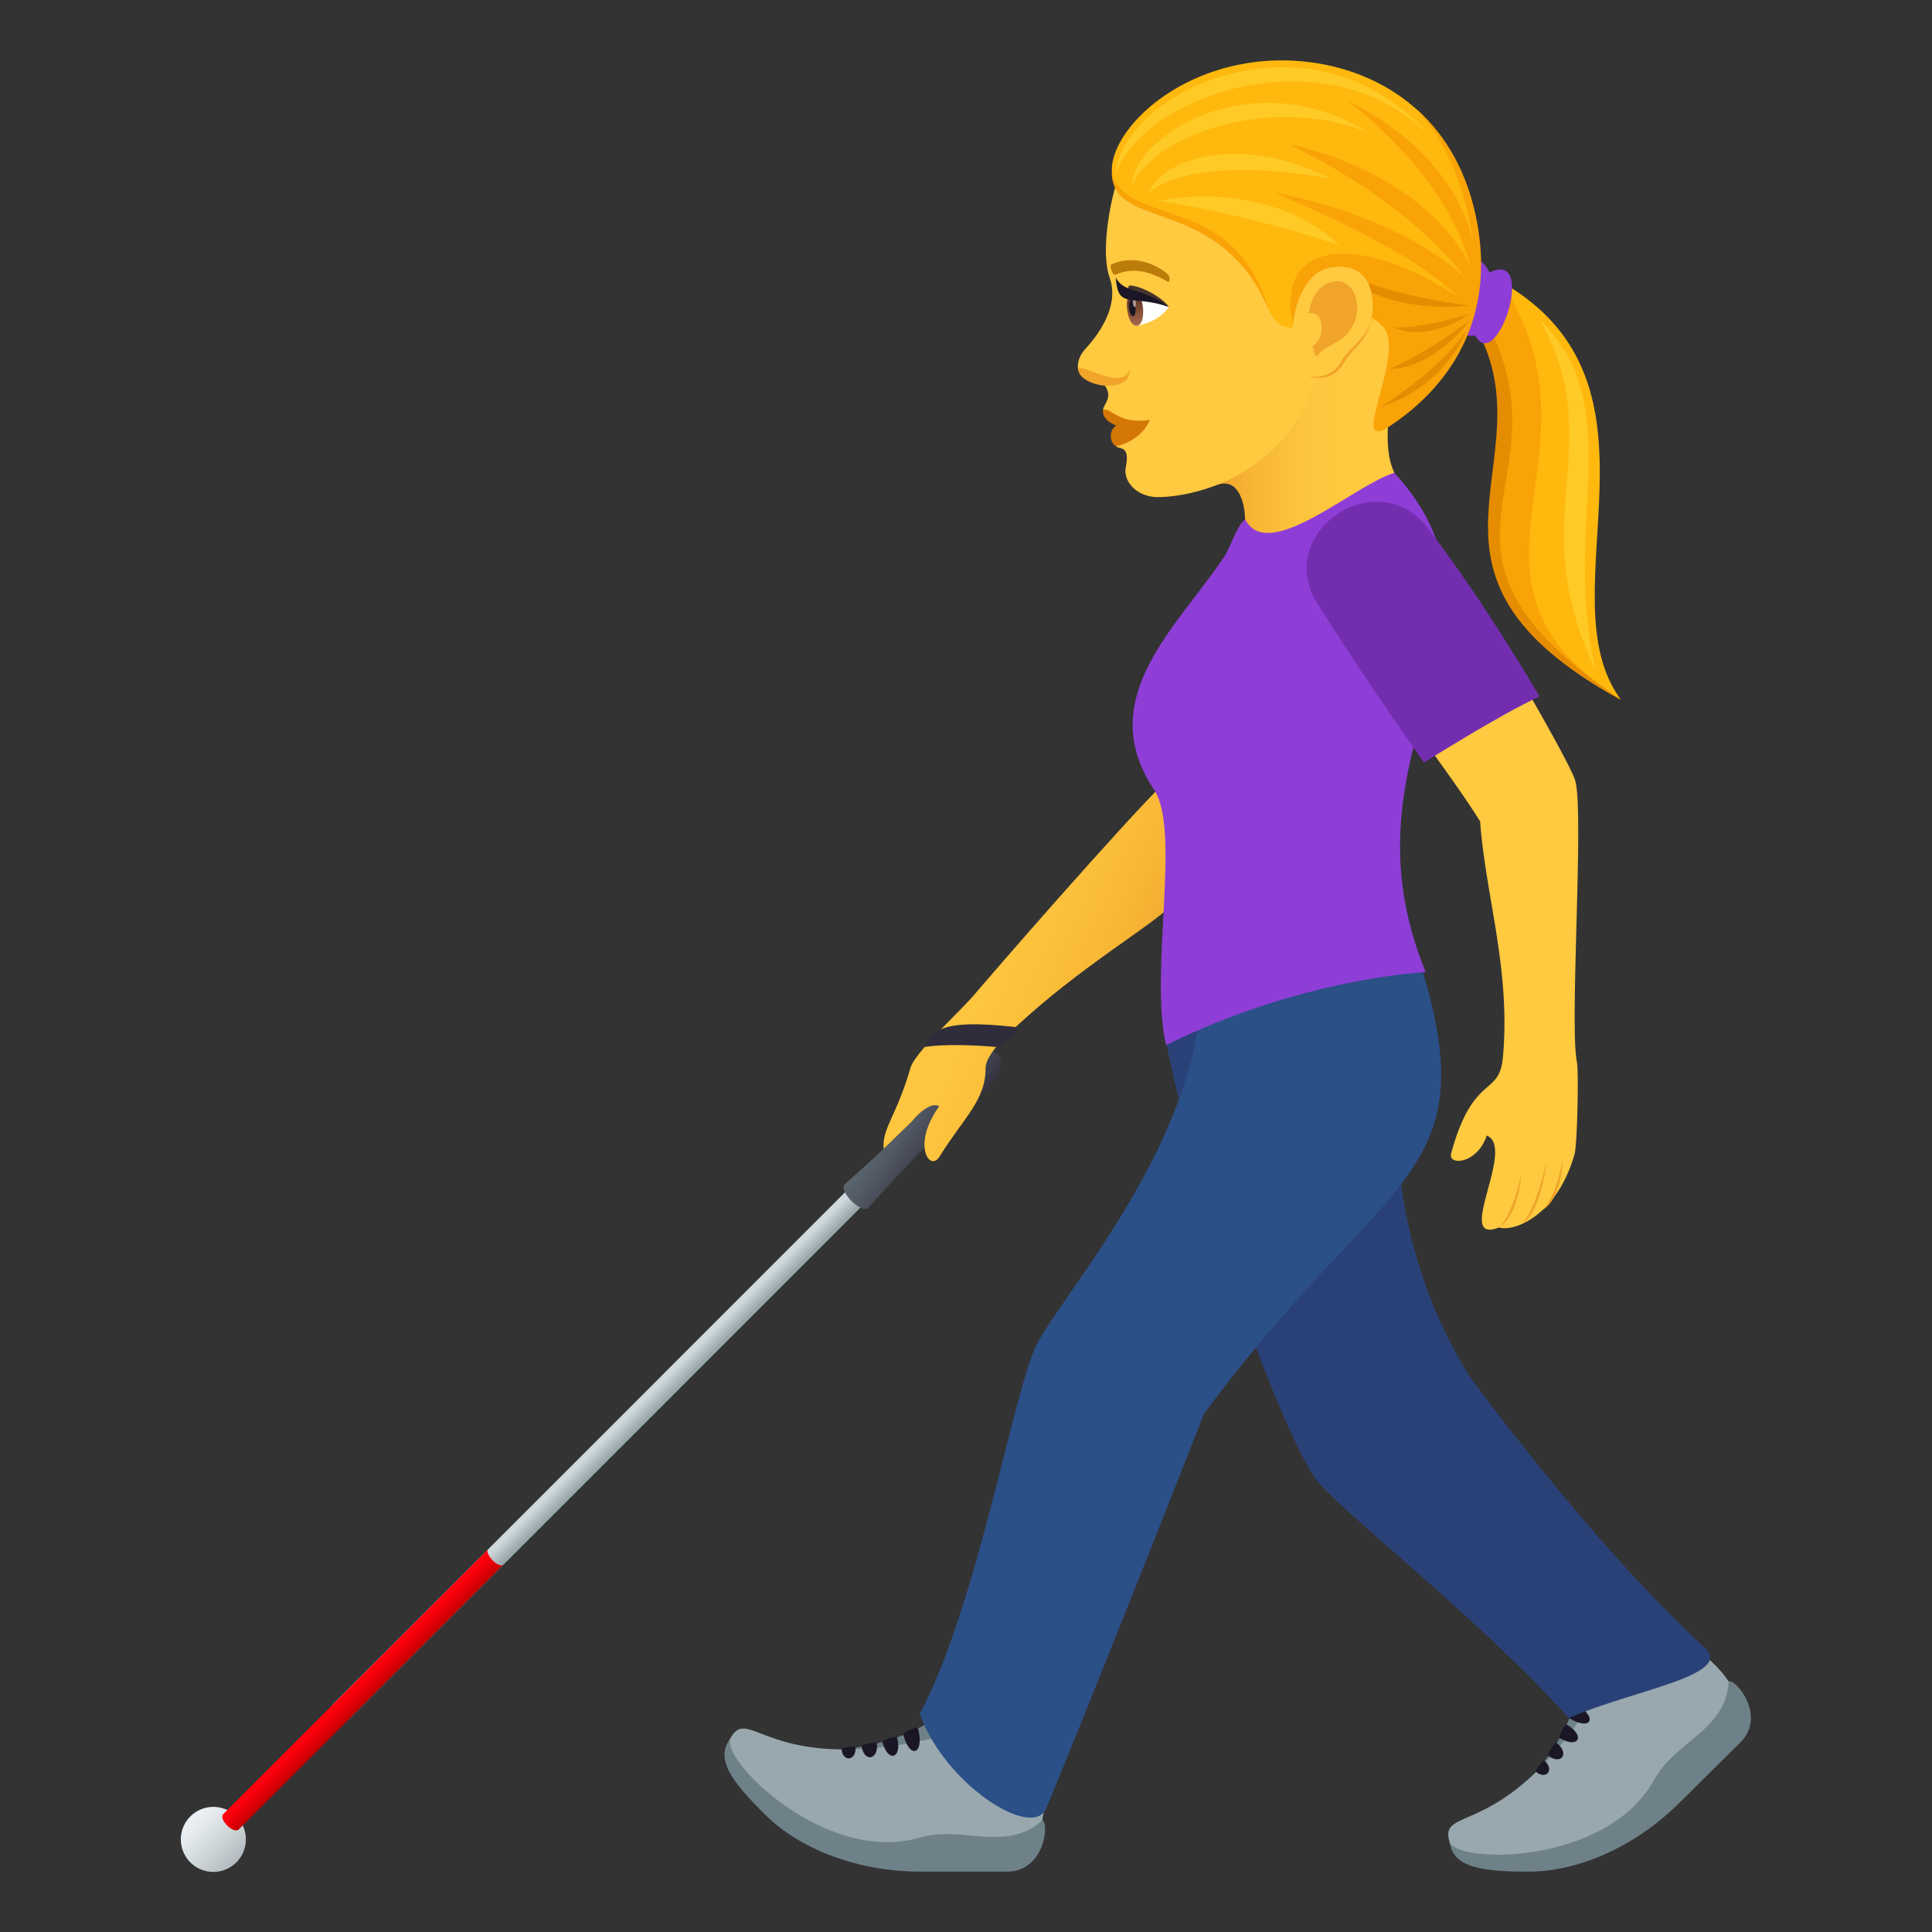 <svg xmlns="http://www.w3.org/2000/svg" xml:space="preserve" style="enable-background:new 0 0 64 64" viewBox="0 0 64 64"><rect x="0" y="0" width="64" height="64" fill="#333333" stroke="none"/><linearGradient id="a" x1="-583.738" x2="-581.585" y1="-265.139" y2="-265.139" gradientTransform="rotate(45.001 -681.374 609.774)" gradientUnits="userSpaceOnUse"><stop offset="0" style="stop-color:#ecf1f5"/><stop offset=".272" style="stop-color:#e1e7eb"/><stop offset=".742" style="stop-color:#c5ccd0"/><stop offset="1" style="stop-color:#b3babf"/></linearGradient><path d="M7.838 61.685a1.077 1.077 0 1 1-1.523-1.523 1.077 1.077 0 0 1 1.523 1.523z" style="fill:url(#a)"/><linearGradient id="b" x1="-126.056" x2="-125.514" y1="125.22" y2="125.22" gradientTransform="rotate(45.001 39.985 262.461)" gradientUnits="userSpaceOnUse"><stop offset=".085" style="stop-color:#cfd8dd"/><stop offset=".891" style="stop-color:#a0aeb4"/><stop offset="1" style="stop-color:#99a8ae"/></linearGradient><path d="m28.747 39.76-.51-.51S15.16 52.337 11.047 56.44c-.247.25.262.76.512.51 4.123-4.119 17.188-17.19 17.188-17.19z" style="fill:url(#b)"/><linearGradient id="c" x1="-126.155" x2="-125.434" y1="136.288" y2="136.288" gradientTransform="rotate(45.001 39.985 262.461)" gradientUnits="userSpaceOnUse"><stop offset="0" style="stop-color:#ff000e"/><stop offset=".234" style="stop-color:#fa000d"/><stop offset=".501" style="stop-color:#ec000a"/><stop offset=".784" style="stop-color:#d60005"/><stop offset="1" style="stop-color:#bf0000"/></linearGradient><path d="M16.686 51.822c-.167.17-.647-.368-.514-.5l-8.773 8.77c-.17.17.34.68.511.508 1.005-1.003 8.776-8.778 8.776-8.778z" style="fill:url(#c)"/><linearGradient id="d" x1="-99.193" x2="-97.083" y1="82.143" y2="82.143" gradientTransform="rotate(35 37.278 263.879)" gradientUnits="userSpaceOnUse"><stop offset="0" style="stop-color:#5b666e"/><stop offset=".3" style="stop-color:#525a64"/><stop offset=".839" style="stop-color:#3c3b49"/><stop offset="1" style="stop-color:#343040"/></linearGradient><path d="M28.77 40.01c-.211.237-1.023-.571-.784-.782 1.394-1.231 2.724-2.51 3.924-3.923.971-1.053 1.84-.187.785.782-1.416 1.2-2.694 2.53-3.925 3.923z" style="fill:url(#d)"/><linearGradient id="e" x1="38.47" x2="30.575" y1="33.883" y2="30.39" gradientUnits="userSpaceOnUse"><stop offset="0" style="stop-color:#f0a429"/><stop offset=".044" style="stop-color:#f1a72b"/><stop offset=".347" style="stop-color:#f9ba37"/><stop offset=".662" style="stop-color:#fec53e"/><stop offset="1" style="stop-color:#ffc940"/></linearGradient><path d="M38.733 25.759c-1.668 1.646-5.963 6.604-6.44 7.17-.46.549-1.982 1.924-2.13 2.44-.477 1.64-.946 1.995-.891 2.687l.935-.906s.553-.704.906-.504c-.927 1.287-.308 2.18.004 1.677.803-1.298 1.543-1.88 1.53-2.94-.004-.43.697-1.084.996-1.36 2.167-2.01 4.34-3.24 5.174-4.035 0 0-.052-4.297-.084-4.23z" style="fill:url(#e)"/><path d="M33.022 34.683c.209.017.853-.635.62-.66-2.558-.291-2.747.158-3.011.66 0 0 .688-.143 2.39 0z" style="fill:#302c3b"/><path d="M34.528 60.3c.233.087.083 1.7-1.17 1.7h-2.876c-2.053 0-3.974-.736-5.126-1.877-1.103-1.093-1.682-1.85-1.164-2.529 5.235 1.956 9.977 2.574 10.336 2.706zm-3.168-3.565c1.003.427-.162 2.319-3.903 1.26 2.814-.197 3.722-1.337 3.903-1.26z" style="fill:#6e8189"/><path d="M34.224 57.732c.173.293.527 1.532.304 2.568-1.211 1.087-2.64.157-4.06.572-3.146.919-6.643-2.62-6.267-3.299.62-1.117 1.232 1.204 6.554.047 1.917-.417 3.299-.18 3.47.112z" style="fill:#99a8ae"/><path d="M29.92 57.452c.221.857.712.658.491-.197-.018-.072-.51.125-.49.197zm-.69.25c.183.706.668.554.486-.151-.015-.06-.501.091-.485.15zm-.687.142c.08.56.582.447.501-.112-.007-.047-.508.065-.502.112zm-.666.09c.037.458.5.398.462-.06-.002-.039-.465.021-.462.06z" style="fill:#1a1626"/><path d="M57.264 55.7c.226-.101 1.272 1.144.385 2.023l-2.033 2.014C54.164 61.175 52.28 62 50.65 62c-1.56 0-2.51-.13-2.628-.973 5.098-2.284 8.893-5.168 9.24-5.326zm-4.786-.301c1.014-.4 1.54 1.753-1.86 3.624 1.85-2.11 1.677-3.552 1.86-3.624z" style="fill:#6e8189"/><path d="M55.216 54.098c.33.086 1.465.714 2.048 1.603-.082 1.617-1.756 1.96-2.464 3.249-1.568 2.852-6.567 2.8-6.785 2.056-.36-1.224 1.73-.012 4.668-4.558 1.057-1.637 2.203-2.438 2.533-2.35z" style="fill:#99a8ae"/><path d="M51.972 56.914c.768.451.973-.033.206-.483-.064-.038-.27.446-.206.483zm-.309.66c.632.372.868-.076.235-.447-.054-.031-.289.416-.236.447zm-.385.582c.456.34.73-.091.274-.43-.038-.028-.313.402-.274.43zm-.407.53c.354.298.638-.068.284-.367-.03-.025-.313.342-.284.367z" style="fill:#1a1626"/><linearGradient id="f" x1="40.222" x2="46.4" y1="14.064" y2="14.064" gradientUnits="userSpaceOnUse"><stop offset="0" style="stop-color:#f0a429"/><stop offset=".225" style="stop-color:#f8b735"/><stop offset=".472" style="stop-color:#fdc43d"/><stop offset=".693" style="stop-color:#ffc940"/></linearGradient><path d="M46.4 11.806c-1.548-3.902-3.431.063-6.178 4.292.842-.377 1.021.667 1.021 1.104 0 1.388 2.261.692 4.946-1.54-.601-1.236.211-3.856.211-3.856z" style="fill:url(#f)"/><path d="M47.003 31.766c-8.4-1.227-8.376 2.775-8.376 2.775 1.231 6.002 4.02 13.297 5.03 14.543.846 1.041 5.38 4.57 8.315 7.83 2.054-.915 5.502-1.41 4.501-2.33-3.808-3.505-7.768-8.959-7.768-8.959-2.791-4.418-2.94-9.705-1.702-13.86z" style="fill:#2a4178"/><path d="M47.003 31.766s-5.337-2.568-7.318 2.238c-.679 4.633-4.668 9.125-5.367 10.58-.762 1.59-1.96 8.651-3.85 12.187.802 2.308 3.746 4.222 4.198 3.122 2.164-5.27 5.218-13.057 5.218-13.057 5.991-8.127 9.462-7.69 7.119-15.07z" style="fill:#2b4f87"/><path d="M47.229 32.205s-4.054.166-8.602 2.416c-.56-2.392.502-7.12-.394-8.455-2.026-3.021.758-5.396 2.313-7.709.212-.316.41-1.017.698-1.255.768 1.48 3.572-1.11 4.945-1.54 4.628 5.077-2.05 9.015 1.04 16.543z" style="fill:#8e3ed6"/><path d="M52.168 25.817c-.183-.502-1.218-2.333-2.262-4.13a63.201 63.201 0 0 0-3.5 1.816c1.02 1.364 2.07 2.813 2.625 3.709.18 2.477 1.03 4.95.75 7.856-.128 1.26-.992.501-1.71 3.141-.114.414.862.36 1.18-.592.987.399-1.1 3.639.4 3.045.543.156 1.932-.422 2.507-2.422.092-.323.144-2.747.078-3.07-.252-1.247.258-8.468-.068-9.353z" style="fill:#ffc940"/><path d="M50.402 38.865s-.254 1.307-.75 1.797c.67-.406.75-1.797.75-1.797zm.83-.395s-.333 1.593-.83 2.084c.67-.407.83-2.083.83-2.083zm.533-.09s-.174 1.218-.67 1.709c.67-.406.67-1.708.67-1.708z" style="fill:#f0a429"/><path d="M50.997 23.07s-1.784-3.08-3.701-5.58c-1.67-2.179-5.117.142-3.667 2.479 1.482 2.385 3.542 5.292 3.542 5.292s2.476-1.566 3.826-2.19z" style="fill:#732eb0"/><path d="m49.731 9.338-.588 1.6c2.674 4.34-3.201 8.02 4.549 12.238-2.563-3.469 2-10.443-3.96-13.838z" style="fill:#ffb80d"/><path d="m49.731 9.338-.588 1.6c2.674 4.34-3.201 8.02 4.549 12.238-6.313-4.052-.209-8.052-3.96-13.838z" style="fill:#f9a307"/><path d="m49.143 10.473-.21.465c2.38 4.394-2.991 8.02 4.759 12.238-7.61-5.14-1.443-7.122-4.549-12.703z" style="fill:#e68c00"/><path d="M49.343 9.027c-.922-1.828-2.745 2.22-.47 2.094.716 1.29 2.067-2.882.47-2.094z" style="fill:#8e3ed6"/><path d="M37.205 5.508c-.244.322-.827 2.62-.444 3.699.292.824-.215 1.704-.8 2.342-.255.277-.332.636-.177.843.236.317.637.14.814.38.289.39-.058.635-.057.806 0 0 1.016.314.43 1.209.102.102.473-.047.323.682-.099.481.36.97 1 .997.671.03 4.302-.307 5.437-4.27.502-1.752-5.244-8.38-6.526-6.688z" style="fill:#ffc940"/><path d="M36.54 13.578c-.067.477.88.84 1.55.33-1.053.166-1.278-.423-1.55-.33z" style="fill:#d47706"/><path d="M36.97 14.091c-.239.17-.223.567 0 .696.459-.108.915-.394 1.12-.878-.525.275-1.12.182-1.12.182z" style="fill:#d47706"/><path d="M48.933 7.42c-.807-4.505-4.704-5.788-7.586-5.334-3.161.497-5.043 2.955-4.388 4.05.81 1.353 3.278.132 5.075 4.132.78 1.736 2.529-1.081 3.948.338.848.848 3.447-.418 2.951-3.186z" style="fill:#ffb80d"/><path d="M35.724 12.272c.093.56 1.763.802 1.688-.04-.22.79-1.748-.324-1.688.04z" style="fill:#f0a429"/><path d="M38.72 10.166c-.317.508-1.058.626-1.058.626-.261-.227-.274-.661-.296-1.043.383-.06 1.355.417 1.355.417z" style="fill:#fff"/><linearGradient id="g" x1="-40.907" x2="-40.907" y1="12.736" y2="11.607" gradientTransform="matrix(.574 -.061 .106 .994 59.787 -4.367)" gradientUnits="userSpaceOnUse"><stop offset="0" style="stop-color:#a6694a"/><stop offset="1" style="stop-color:#4f2a1e"/></linearGradient><path d="M37.337 10.238c.083.776.607.72.524-.055-.078-.72-.601-.666-.524.055z" style="fill:url(#g)"/><path d="M37.402 10.21c.04.365.25.342.211-.023-.036-.34-.247-.317-.211.022z" style="fill:#1a1626"/><path d="M37.527 10.04c.02.182.125.171.105-.01-.018-.17-.123-.159-.105.01z" style="fill:#ab968c"/><path d="M38.721 10.166c-.259-.363-1.012-.727-1.315-.709-.183.38-.243.19 1.315.709z" style="fill:#45332c"/><path d="M38.72 10.166c-.958-.69-1.457-.422-1.76-.972.078 1.075.5.548 1.76.972z" style="fill:#1a1626"/><path d="M38.686 9.086c-.418-.364-1.162-.646-1.857-.334-.1.045.036.386.116.35.535-.236 1.068-.16 1.738.23.078.046.086-.173.003-.246z" style="fill:#bb7c0a"/><path d="M42.034 10.268c-1.157-3.937-4.636-2.692-5.205-4.53.052 1.94 3.564.694 5.205 4.53z" style="fill:#f9a307"/><path d="M36.96 5.739c.96-2.61 7.065-4.72 10.493-1.147C43.541.02 37.217 3.004 36.96 5.739z" style="fill:#ffca25"/><path d="M37.508 6.13c.673-1.595 4.502-3.048 7.801-1.75-3.852-2.388-7.801.171-7.801 1.75zm.869.52s2.976.445 5.994 1.48c-2.42-2.29-5.994-1.48-5.994-1.48z" style="fill:#ffca25"/><path d="M38.043 6.382c1.097-.882 3.61-.922 6.063-.454-2.907-1.5-5.533-.744-6.063.454zm12.954 4.19c2.362 4.215-.597 6.552 1.867 11.642-1.168-4.944 1.14-8.646-1.867-11.642z" style="fill:#ffca25"/><path d="M48.938 7.422c-.312-1.716-1.063-2.965-2.04-3.828.815.885 1.547 2.07 1.929 4.555-.671-3.293-4.195-4.814-4.195-4.814s3.266 2.365 4.055 5.42c-1.726-3.232-6.005-3.977-6.005-3.977s3.793 1.71 5.84 4.408c-2.423-2.181-6.31-2.804-6.31-2.804s4.515 1.823 6.044 3.424c-3.61-2.319-6.078-1.608-5.395 1.014 0 0 1.833-1.125 2.934-.024.848.848-1.187 4.252.217 3.337 1.248-.813 3.624-2.876 2.926-6.711z" style="fill:#f9a307"/><path d="M45.717 13.494c2.21-.731 2.852-2.527 2.852-2.527s-.7 1.14-2.852 2.527z" style="fill:#e68c00"/><path d="M46.005 12.23c1.562-.04 2.682-1.624 2.682-1.624s-1.386 1.087-2.682 1.624zm.157-1.38c1.266.512 2.525-.464 2.525-.464s-1.377.476-2.525.464zm2.525-.725s-2.57-.293-4.411-1.144c1.761 1.53 4.41 1.144 4.41 1.144z" style="fill:#e68c00"/><path d="M43.355 12.45c.127.083.826.212 1.178-.453.196-.368.81-.749.907-1.47.128-.926-2.992 1.33-2.085 1.922z" style="fill:#f0a429"/><path d="M44.006 8.876c-1.215.246-1.6 2.962-.693 3.554.127.083.794.158 1.146-.507.196-.368.895-.741.992-1.463.128-.926-.237-1.83-1.445-1.584z" style="fill:#ffc940"/><path d="M44.03 9.364c-.315.11-.602.473-.676 1.018.524-.137.575.879.116 1.08.036.118.08.24.133.365.381-.503.916-.398 1.25-1.113.3-.645-.04-1.625-.823-1.35z" style="fill:#f0a429"/></svg>